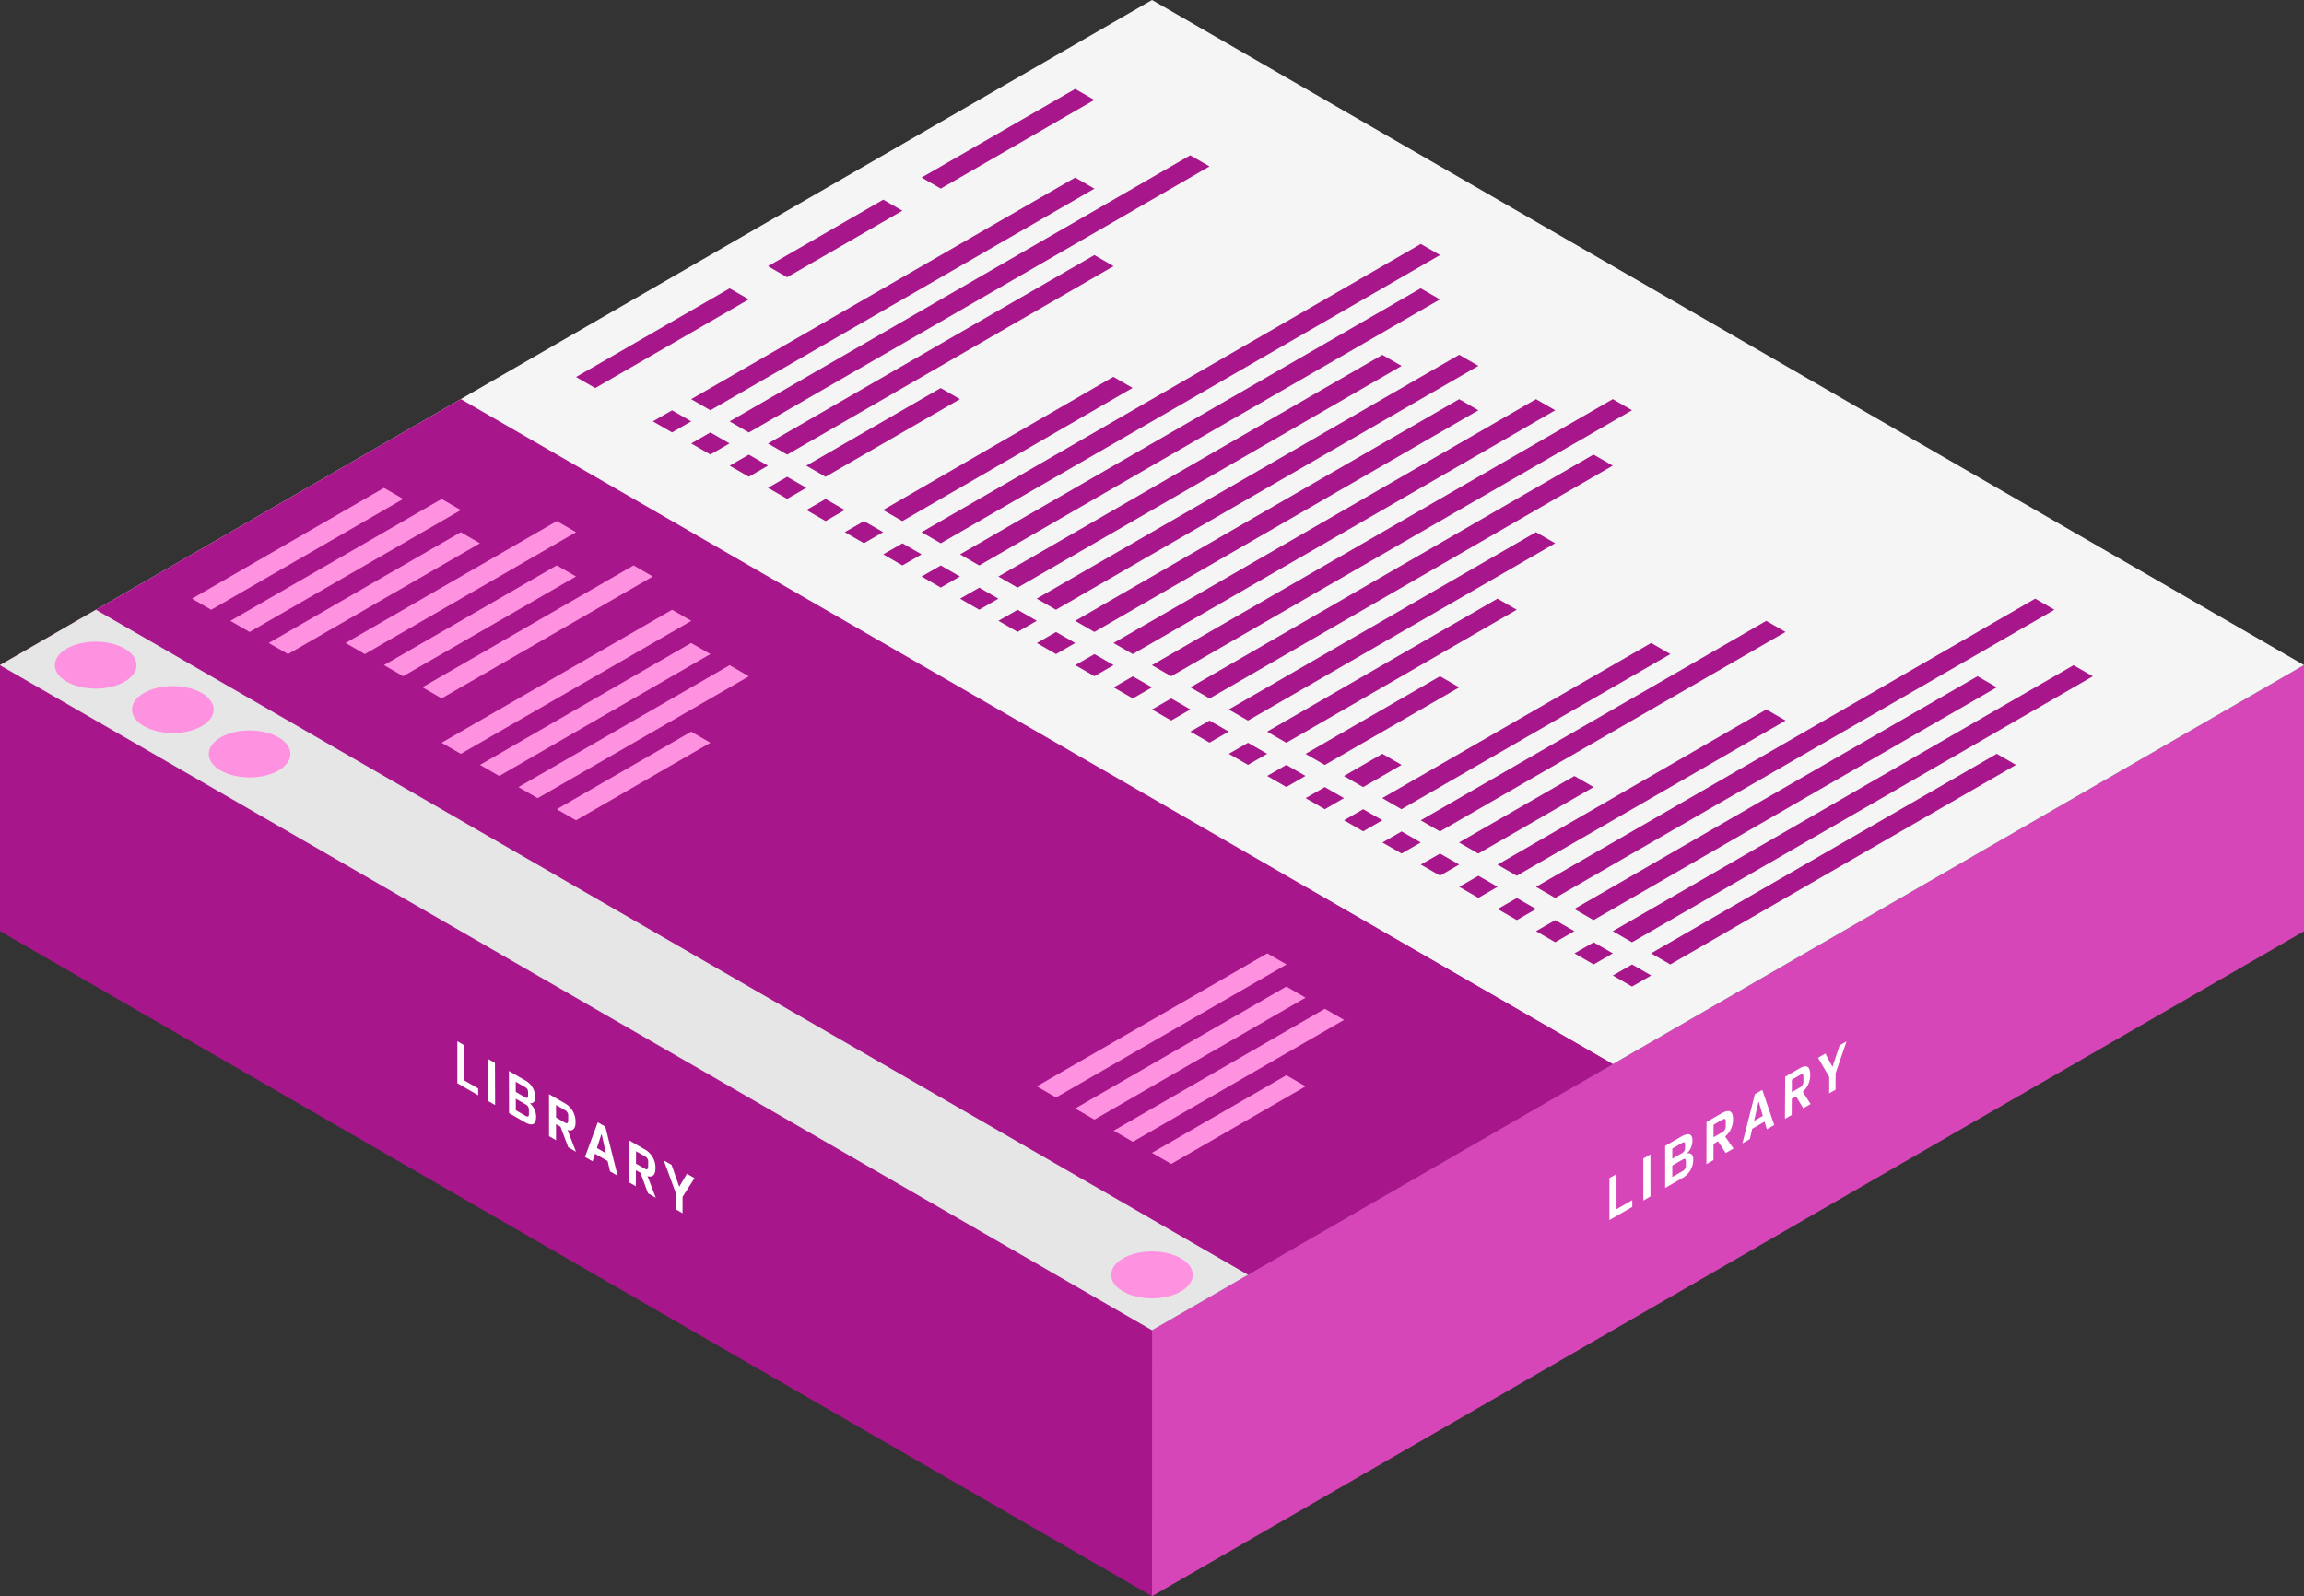 <svg xmlns="http://www.w3.org/2000/svg" width="451.854" height="313.083" viewBox="0 0 451.854 313.083">
  <rect x="0" y="0" width="451.854" height="313.083" fill="#333333" stroke="none"/>
  <defs>
    <style>
      .a {
        fill: #d746b9;
      }

      .b {
        fill: #a8168c;
      }

      .c {
        fill: #f5f5f5;
      }

      .d {
        fill: #e6e6e6;
      }

      .e {
        fill: #ff91e1;
      }

      .f {
        fill: #fff;
      }
    </style>
  </defs>
  <g>
    <polygon class="a" points="451.854 130.452 451.854 182.653 225.93 313.083 225.935 260.904 451.854 130.452"/>
    <polygon class="b" points="0 130.462 0 182.638 225.93 313.083 225.935 260.904 0 130.462"/>
    <polygon class="c" points="0 130.462 225.93 0 451.854 130.452 225.935 260.904 0 130.462"/>
    <polygon class="b" points="90.369 78.279 0 130.462 225.935 260.904 316.294 208.728 90.369 78.279"/>
    <polygon class="b" points="256.037 173.99 180.735 217.424 240.989 252.215 316.294 208.728 256.037 173.99"/>
    <polygon class="d" points="18.814 119.598 0 130.462 225.935 260.904 244.751 250.039 18.814 119.598"/>
    <polyline class="b" points="135.548 78.296 210.861 34.829 214.631 37.007 139.319 80.475"/>
    <polyline class="b" points="143.09 82.65 233.434 30.46 237.204 32.638 146.861 84.829"/>
    <polyline class="b" points="150.61 86.994 214.625 50.03 218.395 52.208 154.381 89.173"/>
    <polyline class="b" points="180.736 34.826 210.863 17.44 214.619 19.603 184.495 36.996"/>
    <polyline class="e" points="37.654 117.426 75.3 95.69 79.07 97.868 41.424 119.605"/>
    <polyline class="e" points="45.181 121.779 86.611 97.867 90.382 100.045 48.951 123.958"/>
    <polyline class="e" points="52.709 126.121 90.36 104.385 94.13 106.563 56.479 128.3"/>
    <polyline class="b" points="150.612 52.216 173.217 39.165 176.972 41.328 154.371 54.385"/>
    <polyline class="b" points="112.971 73.949 143.094 56.559 146.85 58.721 116.73 76.119"/>
    <polyline class="e" points="67.775 126.115 109.207 102.208 112.977 104.386 71.546 128.294"/>
    <polyline class="e" points="75.295 130.456 109.195 110.895 112.965 113.072 79.066 132.635"/>
    <polyline class="e" points="82.836 134.802 124.255 110.899 128.025 113.077 86.606 136.981"/>
    <polyline class="e" points="86.605 145.684 131.806 119.599 135.576 121.777 90.376 147.863"/>
    <polyline class="e" points="94.133 150.027 135.545 126.116 139.315 128.294 97.904 152.205"/>
    <polyline class="e" points="101.675 154.381 143.093 130.475 146.863 132.653 105.446 156.56"/>
    <polyline class="e" points="109.195 158.722 135.549 143.508 139.319 145.686 112.966 160.901"/>
    <ellipse class="e" cx="18.766" cy="130.462" rx="8.005" ry="4.609"/>
    <ellipse class="e" cx="33.894" cy="139.174" rx="8.005" ry="4.609"/>
    <ellipse class="e" cx="48.953" cy="147.879" rx="8.005" ry="4.609"/>
    <ellipse class="e" cx="225.925" cy="250.062" rx="8.005" ry="4.609"/>
    <polyline class="e" points="203.335 213.078 248.536 186.992 252.306 189.17 207.105 215.257"/>
    <polyline class="e" points="210.863 217.42 252.275 193.509 256.045 195.687 214.633 219.599"/>
    <polyline class="e" points="218.405 221.774 259.823 197.868 263.593 200.046 222.175 223.953"/>
    <polyline class="e" points="225.925 226.116 252.279 210.901 256.049 213.079 229.696 228.294"/>
    <polyline class="b" points="128.036 82.647 131.799 80.481 135.555 82.644 131.795 84.817"/>
    <polyline class="b" points="135.555 86.982 139.319 84.817 143.074 86.979 139.314 89.152"/>
    <polyline class="b" points="143.095 91.339 146.858 89.174 150.614 91.336 146.854 93.509"/>
    <polyline class="b" points="150.616 95.682 154.379 93.516 158.135 95.679 154.375 97.852"/>
    <polyline class="b" points="158.157 100.038 161.92 97.872 165.676 100.034 161.916 102.207"/>
    <polyline class="b" points="165.679 104.379 169.442 102.214 173.198 104.376 169.438 106.549"/>
    <polyline class="b" points="173.22 108.734 176.983 106.569 180.738 108.731 176.978 110.904"/>
    <polyline class="b" points="180.74 113.077 184.504 110.911 188.259 113.073 184.499 115.246"/>
    <polyline class="b" points="188.284 117.43 192.047 115.264 195.802 117.427 192.042 119.599"/>
    <polyline class="b" points="195.81 121.771 199.573 119.605 203.328 121.768 199.568 123.941"/>
    <polyline class="b" points="203.345 126.126 207.108 123.96 210.863 126.123 207.103 128.296"/>
    <polyline class="b" points="210.876 130.461 214.639 128.296 218.394 130.458 214.634 132.631"/>
    <polyline class="b" points="218.405 134.823 222.169 132.657 225.924 134.819 222.164 136.992"/>
    <polyline class="b" points="225.93 139.158 229.693 136.992 233.448 139.155 229.688 141.328"/>
    <polyline class="b" points="233.451 143.499 237.215 141.334 240.97 143.496 237.21 145.669"/>
    <polyline class="b" points="240.992 147.854 244.755 145.689 248.511 147.851 244.751 150.024"/>
    <polyline class="b" points="248.513 152.197 252.276 150.031 256.031 152.194 252.271 154.367"/>
    <polyline class="b" points="256.056 156.55 259.819 154.384 263.575 156.547 259.815 158.72"/>
    <polyline class="b" points="263.582 160.891 267.345 158.725 271.101 160.888 267.341 163.061"/>
    <polyline class="b" points="271.117 165.246 274.88 163.081 278.636 165.243 274.876 167.416"/>
    <polyline class="b" points="278.648 169.581 282.411 167.416 286.167 169.578 282.407 171.751"/>
    <polyline class="b" points="286.178 173.943 289.941 171.777 293.696 173.94 289.936 176.113"/>
    <polyline class="b" points="293.719 178.301 297.482 176.136 301.237 178.298 297.477 180.471"/>
    <polyline class="b" points="301.239 182.644 305.002 180.478 308.758 182.641 304.998 184.814"/>
    <polyline class="b" points="308.783 186.997 312.546 184.831 316.301 186.994 312.541 189.167"/>
    <polyline class="b" points="316.308 191.338 320.072 189.172 323.827 191.335 320.067 193.508"/>
    <polyline class="b" points="158.128 91.336 184.489 76.111 188.259 78.289 161.899 93.515"/>
    <polyline class="b" points="173.19 100.034 218.348 73.909 222.118 76.087 176.961 102.213"/>
    <polyline class="b" points="180.731 104.383 278.643 47.851 282.413 50.029 184.501 106.562"/>
    <polyline class="b" points="188.273 108.737 278.623 56.548 282.393 58.725 192.043 110.916"/>
    <polyline class="b" points="195.793 113.081 271.102 69.6 274.872 71.778 199.563 115.26"/>
    <polyline class="b" points="203.311 117.42 286.164 69.586 289.934 71.764 207.081 119.599"/>
    <polyline class="b" points="210.853 121.774 286.167 78.296 289.937 80.474 214.624 123.953"/>
    <polyline class="b" points="218.373 126.118 301.236 78.296 305.006 80.474 222.143 128.297"/>
    <polyline class="b" points="225.914 130.467 316.291 78.288 320.061 80.466 229.684 132.646"/>
    <polyline class="b" points="233.456 134.821 312.514 89.157 316.284 91.335 237.226 137"/>
    <polyline class="b" points="240.976 139.165 301.226 104.378 304.996 106.556 244.746 141.344"/>
    <polyline class="b" points="248.501 143.51 293.684 117.421 297.454 119.599 252.271 145.689"/>
    <polyline class="b" points="256.043 147.864 282.407 132.641 286.177 134.819 259.813 150.043"/>
    <polyline class="b" points="263.563 152.208 271.102 147.852 274.872 150.03 267.333 154.387"/>
    <polyline class="b" points="271.081 156.547 323.819 126.116 327.589 128.294 274.851 158.726"/>
    <polyline class="b" points="278.623 160.901 346.394 121.774 350.164 123.952 282.394 163.08"/>
    <polyline class="b" points="286.143 165.245 308.767 152.207 312.537 154.385 289.913 167.424"/>
    <polyline class="b" points="293.684 169.594 346.412 139.156 350.182 141.334 297.454 171.773"/>
    <polyline class="b" points="301.226 173.948 399.138 117.421 402.908 119.599 304.996 176.127"/>
    <polyline class="b" points="308.746 178.292 387.828 132.634 391.598 134.812 312.516 180.471"/>
    <polyline class="b" points="316.287 182.645 406.66 130.475 410.431 132.653 320.057 184.824"/>
    <polyline class="b" points="323.807 186.989 391.601 147.851 395.371 150.028 327.577 189.168"/>
    <g>
      <path class="f" d="M315.638,231.078l1.389-.804c.001,2.76.001,4.14.002,6.9l3.089-1.783c0,.533,0,.799.001,1.332l-4.481,2.584Z"/>
      <path class="f" d="M322.277,227.237l1.4-.809c.002,3.296.003,4.946.004,8.242l-1.399.807C322.28,232.181,322.279,230.532,322.277,227.237Z"/>
      <path class="f" d="M332.078,227.423a4.167,4.167,0,0,1-2.341,3.753l-3.171,1.829c0-3.298-.001-4.949-.001-8.247,1.25-.722,1.874-1.083,3.122-1.803,1.324-.764,2.236-.709,2.234.797a3.577,3.577,0,0,1-1.108,2.508C331.576,226.062,332.079,226.427,332.078,227.423Zm-4.113-2.139v1.99l1.904-1.099a1.101,1.101,0,0,0,.603-1.076v-.632c0-.437-.193-.519-.602-.283Zm2.665,2.489c0-.485-.214-.58-.644-.332-.808.466-1.213.7-2.022,1.167v2.256l1.978-1.141a1.216,1.216,0,0,0,.688-1.137c0-.325,0-.488,0-.814Z"/>
      <path class="f" d="M336.051,224.367c-.003,1.269-.005,1.903-.008,3.171l-1.386.8.017-8.262c1.186-.684,1.777-1.025,2.956-1.705,1.533-.884,2.258-.477,2.252,1.25a4.393,4.393,0,0,1-1.555,3.3c.658.941.986,1.412,1.64,2.355l-1.523.878c-.602-.919-.904-1.379-1.509-2.296C336.581,224.061,336.405,224.163,336.051,224.367Zm1.749-2.308a1.272,1.272,0,0,0,.65-1.2c.001-.34.002-.51.003-.85.002-.547-.167-.681-.645-.405l-1.747,1.008-.006,2.454Z"/>
      <path class="f" d="M346.058,220.003l-2.414,1.392c-.187.812-.281,1.218-.469,2.03-.586.338-.879.507-1.468.847.989-3.87,1.483-5.806,2.467-9.673.577-.332.864-.498,1.438-.829.944,2.756,1.412,4.136,2.345,6.896l-1.443.832C346.332,220.9,346.241,220.601,346.058,220.003Zm-1.182-3.904c-.348,1.501-.522,2.252-.871,3.753l1.718-.991c-.322-1.115-.483-1.672-.806-2.786Z"/>
      <path class="f" d="M351.397,215.518c-.007,1.269-.01,1.904-.017,3.174l-1.32.761c.018-3.308.027-4.963.044-8.27l2.8-1.613c1.444-.832,2.119-.397,2.112,1.329a4.337,4.337,0,0,1-1.465,3.244c.618.962.925,1.444,1.539,2.409l-1.435.828c-.566-.939-.85-1.408-1.419-2.345Zm1.66-2.255a1.244,1.244,0,0,0,.615-1.178c.002-.34.003-.51.004-.85.002-.547-.156-.686-.606-.426-.658.379-.989.569-1.652.952-.005.982-.008,1.473-.013,2.456Z"/>
      <path class="f" d="M356.548,207.472l1.434-.826c.562,1.042.842,1.564,1.401,2.608.565-1.691.845-2.536,1.401-4.221l1.368-.787c-.851,2.494-1.283,3.745-2.157,6.254l-.006,3.225-1.255.724c.004-1.291.005-1.936.009-3.227C357.869,209.721,357.43,208.97,356.548,207.472Z"/>
    </g>
    <g>
      <path class="f" d="M89.69,204.231l1.249.721c.004,2.762.005,4.144.009,6.906,1.12.648,1.686.975,2.829,1.635.002.534.003.801.004,1.335-1.659-.959-2.479-1.433-4.091-2.366Z"/>
      <path class="f" d="M95.759,207.733l1.309.756c.013,3.303.02,4.955.034,8.258-.526-.304-.788-.456-1.311-.757C95.778,212.688,95.771,211.036,95.759,207.733Z"/>
      <path class="f" d="M105.14,218.991c.004,1.76-.906,1.877-2.265,1.092l-3.042-1.757c-.013-3.304-.02-4.956-.032-8.26l2.997,1.73a3.843,3.843,0,0,1,2.178,3.342c.002.935-.406,1.342-1.073,1.247A3.589,3.589,0,0,1,105.14,218.991Zm-3.997-6.816.007,1.992c.731.422,1.098.634,1.834,1.059.437.252.583.093.581-.392-.001-.253-.001-.379-.002-.632a1.04,1.04,0,0,0-.585-.968c-.737-.425-1.104-.637-1.835-1.059Zm2.586,5.517a1.145,1.145,0,0,0-.627-1.065l-1.947-1.125c.003.904.005,1.355.008,2.259l1.905,1.1c.447.258.665.166.664-.356-.001-.325-.001-.488-.002-.814Z"/>
      <path class="f" d="M109.048,220.484v3.163l-1.371-.791c-.002-3.298-.004-4.948-.006-8.246l2.939,1.696a4.136,4.136,0,0,1,2.264,3.853c-.003,1.295-.591,1.756-1.558,1.501.661,1.7.991,2.55,1.651,4.249l-1.528-.882c-.605-1.614-.907-2.422-1.513-4.037Zm1.739-.294c.446.258.648.096.649-.45l.001-.847a1.159,1.159,0,0,0-.648-1.15l-1.741-1.005v2.448Z"/>
      <path class="f" d="M119.168,227.73l-2.475-1.428c-.191.593-.287.889-.477,1.482l-1.49-.86c.999-2.72,1.502-4.079,2.511-6.793l1.477.853c.97,3.856,1.453,5.784,2.416,9.635l-1.491-.86C119.45,228.947,119.356,228.541,119.168,227.73Zm-1.214-5.282c-.357,1.093-.536,1.639-.892,2.733l1.762,1.017c-.33-1.49-.496-2.235-.827-3.725Z"/>
      <path class="f" d="M124.719,229.527c-.009,1.26-.013,1.889-.022,3.149-.552-.318-.828-.478-1.38-.796.023-3.282.034-4.924.057-8.206l2.94,1.698a4.079,4.079,0,0,1,2.23,3.831c-.008,1.291-.593,1.753-1.556,1.501.65,1.693.975,2.539,1.624,4.231l-1.52-.877c-.596-1.608-.894-2.412-1.491-4.021Zm1.748-.288c.444.256.646.095.65-.448.002-.338.003-.506.006-.844a1.145,1.145,0,0,0-.639-1.144l-1.739-1.004c-.007.975-.01,1.462-.017,2.437Z"/>
      <path class="f" d="M130.177,227.602c.615.355.922.532,1.533.885.6,1.712.9,2.568,1.5,4.28.61-1.014.913-1.522,1.514-2.54l1.48.855c-.923,1.471-1.391,2.203-2.337,3.663-.004,1.286-.006,1.929-.009,3.215l-1.353-.78.013-3.213C131.582,231.421,131.114,230.149,130.177,227.602Z"/>
    </g>
  </g>
</svg>
